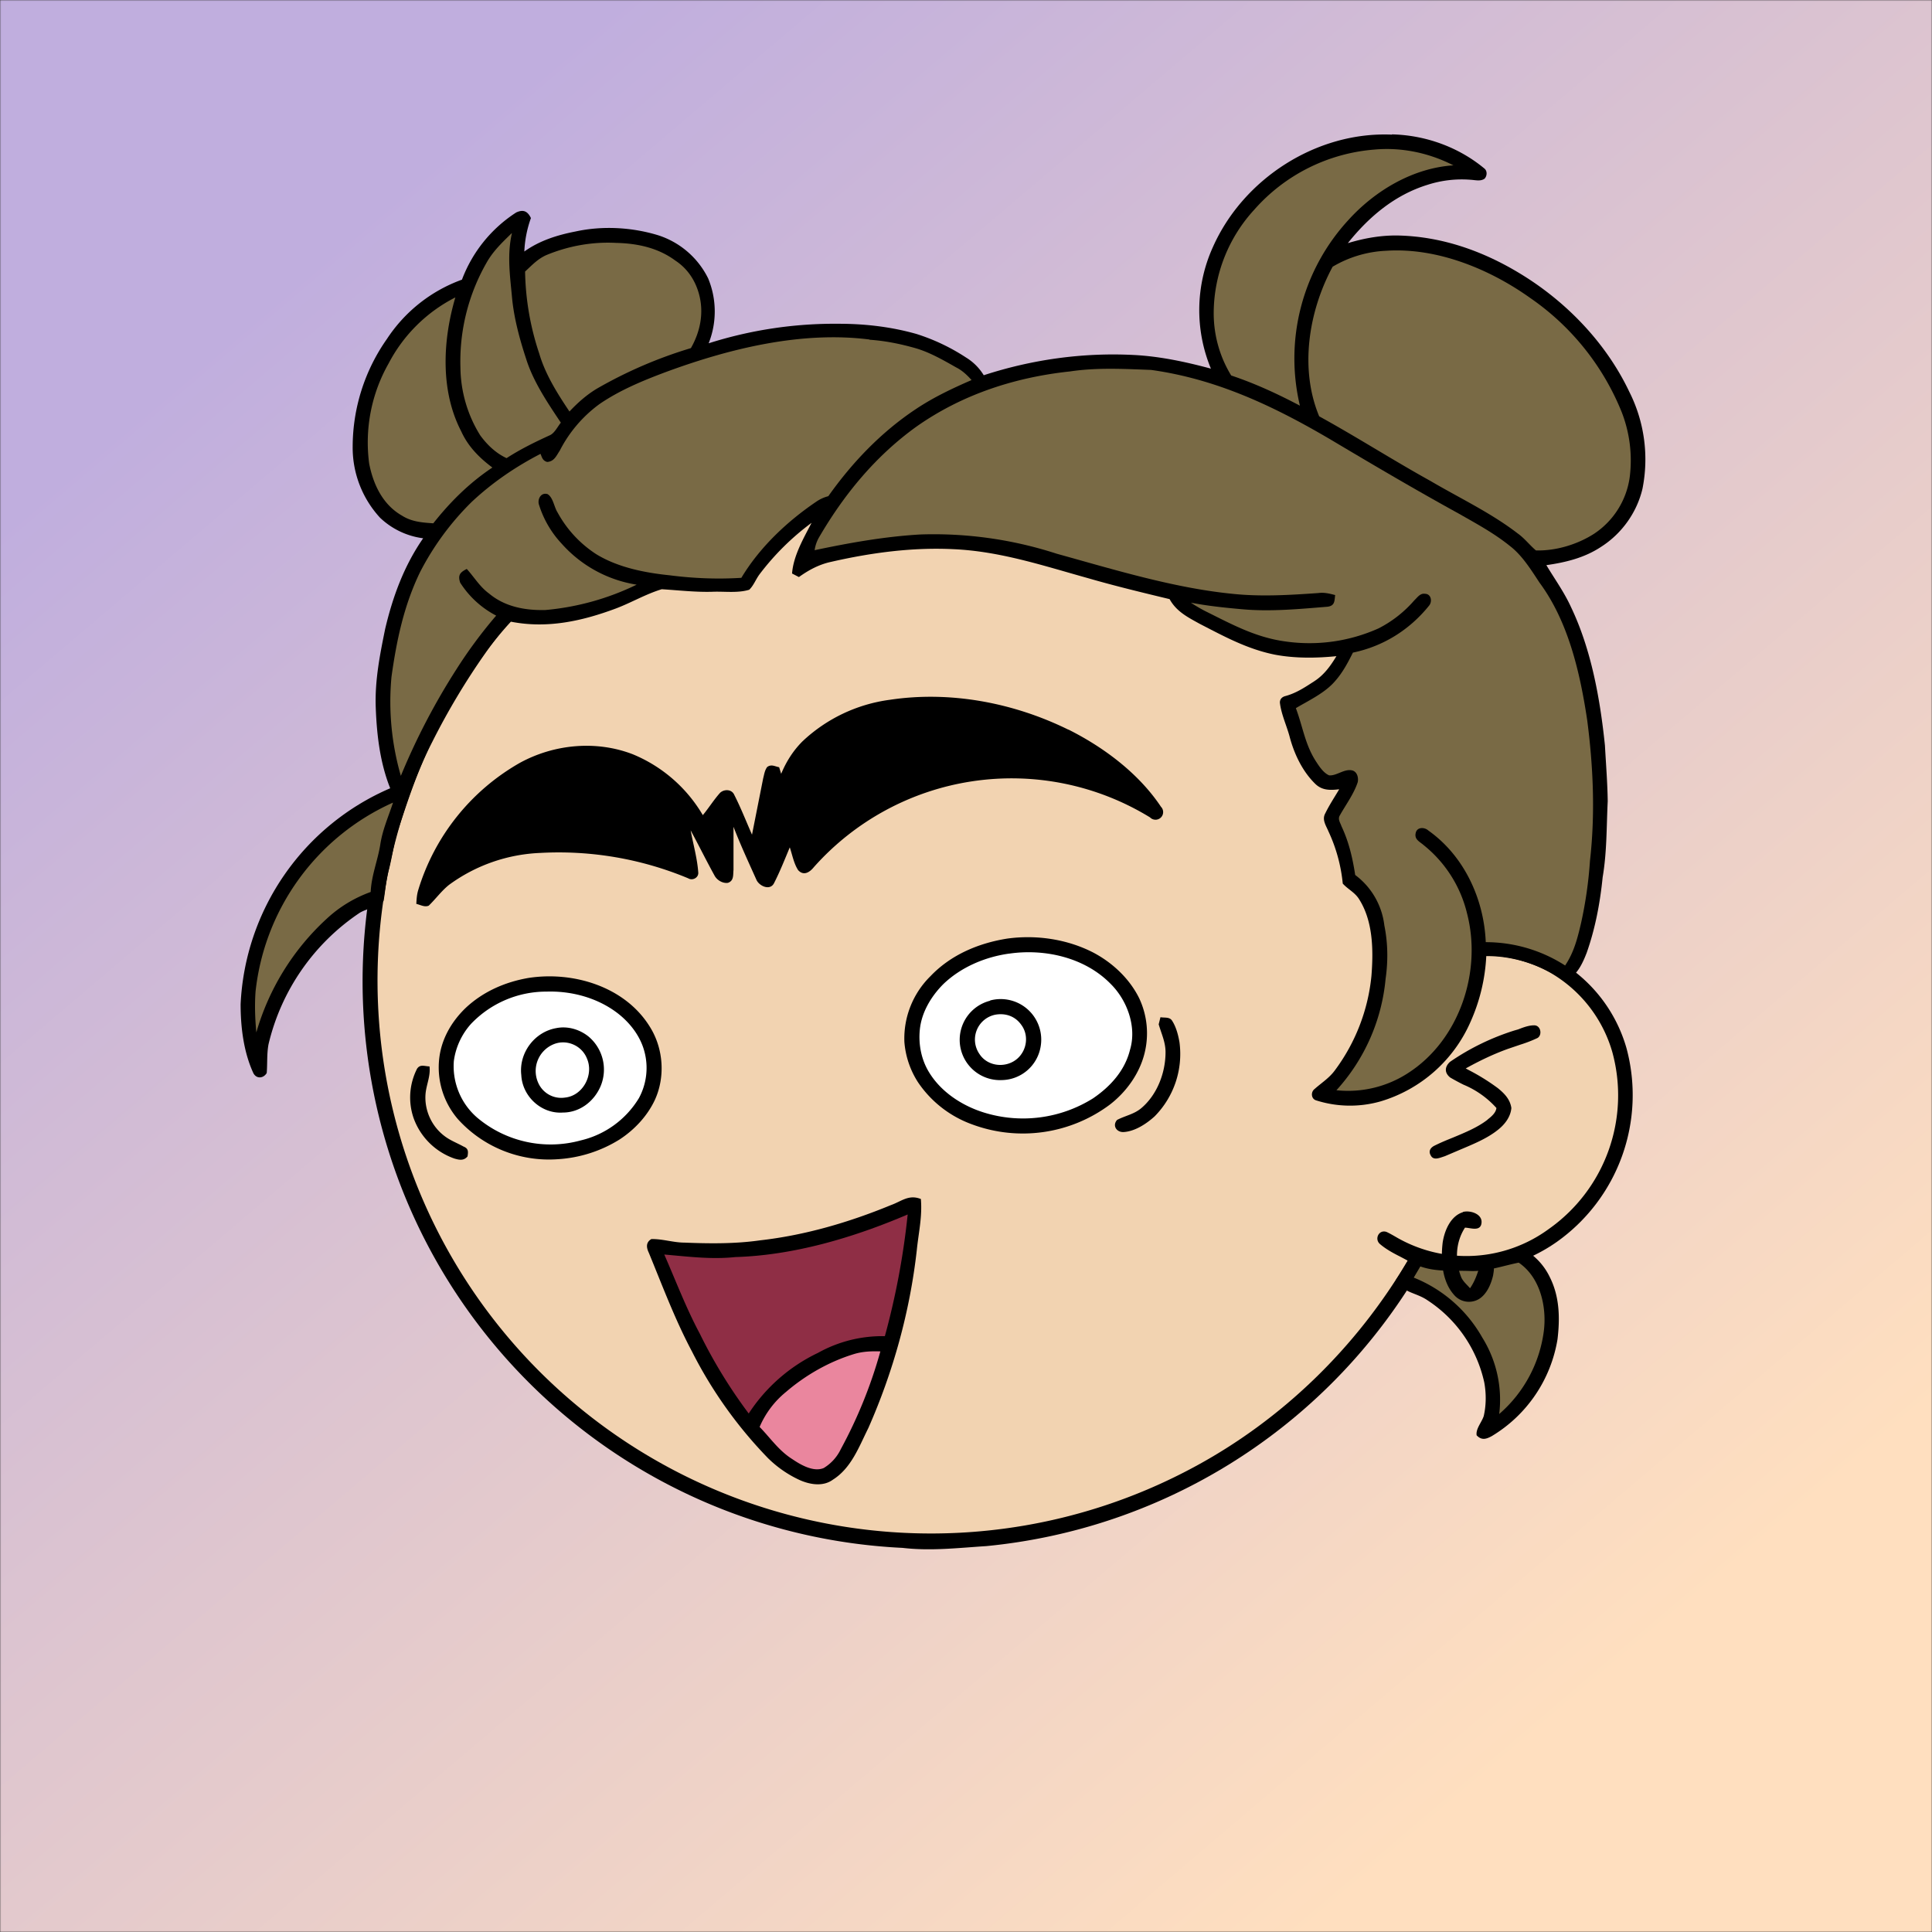 <svg xmlns="http://www.w3.org/2000/svg" viewBox="0 0 762 762" fill="none" shape-rendering="auto"><rect x="0" y="0" width="762" height="762" fill="#333333" stroke="none"/><mask id="viewboxMask"><rect width="762" height="762" rx="0" ry="0" x="0" y="0" fill="#fff" /></mask><g mask="url(#viewboxMask)"><rect fill="url(#backgroundLinear)" width="762" height="762" x="0" y="0" /><defs><linearGradient id="backgroundLinear" gradientTransform="rotate(50 0.5 0.5)"><stop stop-color="#c0aede"/><stop offset="1" stop-color="#ffdfbf"/></linearGradient></defs><path d="M396 164.8a224.8 224.8 0 0 1 104.8 42.4c6.2 4.9 12.5 9.4 18 15a225.4 225.4 0 0 1 71.8 149 58.5 58.5 0 0 1 50.9 42.2 71 71 0 0 1-27.6 76.5c-11 7.7-24.5 12-38 11.7-5 0-10-1.6-15-1.8-1.9 2.2-3.3 4.9-4.8 7.3A223.3 223.3 0 0 1 389 609.8c-11 .7-21.9 2-33 .7a223.7 223.7 0 0 1-178.8-342.3A223.4 223.4 0 0 1 352 163.5c14.6-1.4 29.4-.3 44 1.3Z" fill="#000"/><path fill-rule="evenodd" clip-rule="evenodd" d="M498.8 213.2A216 216 0 0 0 363 169c-13-.2-26.2 1.6-39 4a218 218 0 0 0-113.6 365.5 218.5 218.5 0 0 0 260.4 40.2c35-18.8 64.2-47.3 84.4-81.5l-3-1.6c-2.8-1.4-5.7-3-8-5-2.2-2-.3-5.8 2.7-4.7 1.5.7 3 1.6 4.4 2.4a55 55 0 0 0 59.6-3.6 64.5 64.5 0 0 0 25-69.8 53.1 53.1 0 0 0-24-31 52.6 52.6 0 0 0-47-2.8c-1.6.8-3.4 1.5-5 1.3-2.5-.2-2.8-4.2-.6-5.2 8-4 16.5-5.6 25.4-6.4a217 217 0 0 0-72-146.4c-4.4-4-8.7-8.1-13.9-11.3Zm107.6 196.2c2-1.2 1.3-5.1-1.4-5-2 0-4.2.8-6.2 1.6l-1.4.4a95.1 95.1 0 0 0-25.5 12.4c-2.2 2-2.2 4.4.1 6.2a92 92 0 0 0 5.2 2.8 36 36 0 0 1 13 9.2c-.2 1.9-2 3.4-3.4 4.5l-.2.2c-3.9 3-8.8 5-13.6 7-2.5 1-4.9 2-7.1 3.1-1.7.8-2.6 2.2-1.6 3.9 1 2 3.2 1.1 5 .5l.6-.2 5.4-2.3c5.4-2.3 11-4.5 15.4-8 2.7-2.1 5.1-5.1 5.4-8.7-.5-3.4-2.7-5.7-5.3-7.8a83 83 0 0 0-11.6-7.2l-1.1-.6c5.4-3 10.8-5.6 16.6-7.7l5-1.7a52 52 0 0 0 6.7-2.6Z" fill="#f2d3b1"/><g transform="translate(-161 -83)"><path d="M558.2 453.2c11.5-1.6 23.7.2 34 5.5 7.6 4 14.3 10.3 18.1 18a32.5 32.5 0 0 1 2.1 21.8c-2 8-7.2 15.2-13.7 20.2a57.4 57.4 0 0 1-54.2 7.8 43.6 43.6 0 0 1-21.4-16.6 34.2 34.2 0 0 1-5.4-15.9 34.5 34.5 0 0 1 10.3-26c8-8.4 18.9-13 30.2-14.8Z" fill="#000"/><path d="M559.2 459.1c14-2 29.7 1.6 39.8 11.9 6.6 6.5 10.4 17 7.7 26-2 8.2-7.7 14.5-14.6 19.2a52 52 0 0 1-43 5.6c-8.7-2.7-17.1-8.2-21.8-16.1-3-5-4.1-11-3.5-16.7.7-6.8 4.5-13.1 9.3-17.9 7-6.7 16.5-10.7 26-12Z" fill="#fff"/><path d="M369.5 468.7c17.6-2.7 37.9 3.4 47.7 19.1 5.5 8.6 6.3 20 2 29.2-3 6.3-8 11.6-13.8 15.4a52 52 0 0 1-24.4 7.8 48.4 48.4 0 0 1-39.4-15.8 31.3 31.3 0 0 1-7.5-22.4c.5-8.3 4.6-15.7 10.5-21.4 6.9-6.5 15.6-10.3 24.9-11.9Z" fill="#000"/><path d="M376.6 474.1c9.6-.3 19.5 2.3 27.3 8 5.2 3.8 9.5 9.2 11.2 15.4a25 25 0 0 1-2.1 18.6 36.6 36.6 0 0 1-23 16.7 44.9 44.9 0 0 1-40.8-9 26.8 26.8 0 0 1-9.2-22.3c.7-5.4 3.1-10.6 6.8-14.7a41 41 0 0 1 29.8-12.7Z" fill="#fff"/><path d="M551.5 477.6a16 16 0 0 1 19.9 18.4A15.8 15.8 0 0 1 556 509a15.9 15.9 0 0 1-4.5-31.3Z" fill="#000"/><path d="M553.6 483.2c4-.7 7.8.6 10.2 4 3 4 2.3 9.8-1.4 13.2-4.4 4-11.8 3.4-15.1-1.7a10 10 0 0 1 6.3-15.5Z" fill="#fff"/><path d="M618.7 484.2c1.7.3 3.6-.2 4.6 1.4 1.6 2.5 2.4 5.6 2.9 8.5a35 35 0 0 1-9.8 29.2c-3.3 3-7.9 6-12.4 6.2-2.8 0-4.3-2.7-2.4-4.8 3.3-1.7 6.6-2.2 9.5-4.6 6.3-5.3 9.6-14 9.6-22.1 0-4-1.6-7.2-2.7-11l.7-2.8ZM380.4 488.5c4.5-.9 9.2.5 12.7 3.3a17 17 0 0 1 4.7 19.8c-2.6 5.9-8.2 10.2-14.8 10.2-8.5.6-16-6.4-16.4-14.8-1-8.7 5.2-17 13.8-18.5Z" fill="#000"/><path d="M379.5 494.8c5.1-2 11 .6 13 5.7 2.8 6.4-1.6 14.7-8.7 15.4a9.9 9.9 0 0 1-10-4.8 11.4 11.4 0 0 1 5.7-16.3Z" fill="#fff"/><path d="M330.4 503.6c.5 4-1.4 7.4-1.6 11.4-.3 6 2.4 12.1 7.3 15.9 2.4 1.9 5 2.8 7.7 4.3 2 .8 1.9 2 1.6 3.9-1.5 1.8-3.3 1.4-5.3.8a26.3 26.3 0 0 1-16-16 25 25 0 0 1 1.4-19.4c1.3-1.9 3-.9 5-.9Z" fill="#000"/></g><g transform="translate(-161 -83)"><path d="M582.3 370.7c14 7 27.8 17.3 36.6 30.5a3 3 0 0 1-4.3 4.2A104.4 104.4 0 0 0 482 425c-1.6 2-4 3.6-6.2 1.2-1.7-2.6-2.3-6-3.3-9-2 4.8-3.9 9.6-6.2 14.1-1.6 3.2-6 1.1-7-1.4-3.1-6.9-6.3-13.8-9-20.8v17c-.2 2 .2 4.3-2.2 5.1-2 .3-4.3-1-5.3-2.9-3.2-5.8-6.2-11.9-9.4-17.8 1 5.5 2.6 11 3 16.6.2 2-2.2 3.4-4 2.3a132.6 132.6 0 0 0-58.3-10 65.3 65.3 0 0 0-36 12.6c-3 2.4-5.2 5.5-8 8.2-1.6.7-3.2-.3-4.9-.7.1-1.9.2-3.7.8-5.6a86.6 86.6 0 0 1 40-50c13.5-7.4 30.1-9 44.6-3.4a57.4 57.4 0 0 1 27.6 24c2.4-2.9 4.3-6 6.8-8.8 1.6-1.5 4.6-1.5 5.6.8 2.6 5.1 4.7 10.5 7 15.7L462 390c.4-1.5.6-3.2 1.6-4.5 1.7-1.2 3-.2 4.7.1l.8 2.6c2-4.8 4.7-9.1 8.4-12.8A62.1 62.1 0 0 1 512 359c23.9-3.6 48.9 1.2 70.4 11.8Z" fill="#000"/></g><g transform="translate(-161 -83)"><path d="M524.2 555.9c.6 7-.9 13.2-1.6 20.1-2.7 24.2-9.3 48-19.1 70.2-3.7 7.4-6.7 15.8-14 20.4-3.8 2.8-9 2-13.2.1a44 44 0 0 1-12.4-8.6 171.3 171.3 0 0 1-30-42.1c-6.7-12.6-11.6-25.8-17-38.9-1-2.1-1.2-4.1 1-5.4 4.4-.1 8.7 1.4 13.1 1.4 9.9.4 20 .5 29.8-.9 17.7-2 35.1-7.1 51.6-13.9 4.2-1.5 7-4.3 11.8-2.4Z" fill="#000"/><path d="M519 562a298 298 0 0 1-9 48 52 52 0 0 0-26.4 6.6 67 67 0 0 0-27.3 23.9A197.7 197.7 0 0 1 437 609c-5.4-10.1-9.4-20.7-14-31.2 9.4.8 18.5 2 28 1 23.2-.7 46.7-7.7 68-16.8Z" fill="#8F2E45"/><path d="M508.2 616.1a184 184 0 0 1-15.6 38.5 17.5 17.5 0 0 1-6.7 7.4c-4 1.7-9-1.2-12.4-3.5-5.4-3.4-8.6-8.3-12.9-12.7A36 36 0 0 1 471 632c7.8-6.7 17.1-12 27-15 3.4-1 6.7-1.1 10.2-1Z" fill="#EA869E"/></g><g transform="translate(-161 -83)"></g><g transform="translate(-161 -83)"></g><g transform="translate(-161 -83)"><path d="M710 136c13.2.3 26.3 5 36.5 13.5 1.2 1 1 3 0 4-1.6 1.1-3.6.5-5.5.4a44 44 0 0 0-17 2c-12.9 4-23.1 12.6-31.4 23 6.6-2 13.4-3.2 20.4-3 16.9.5 32.8 6.1 47.2 14.8 18.3 11 34.2 27.4 43.4 46.8a59.2 59.2 0 0 1 5.2 38.3c-2.2 9.3-8.1 17.6-16.2 22.8-6.6 4.4-14 6.2-21.7 7.3 3.3 5.5 7 10.6 9.7 16.5 8 16.7 11.5 36.2 13.4 54.6.4 7.3 1 14.7 1.1 22-.5 10.2-.3 20-2 30-1 10-2.9 20.2-6.3 29.8-1.4 3.6-3.4 8.2-7 10.2-1.6 1-3.2-.3-4.7-1-8.3-5-18.1-8-27.9-7.9A72 72 0 0 1 741 486a56.3 56.3 0 0 1-35.5 31.4 44 44 0 0 1-25.4-.4c-2-.6-2.2-3.3-.6-4.5 2.7-2.4 5.6-4.2 7.8-7.1a74.5 74.5 0 0 0 14.6-37.4c.8-10 .7-21.4-4.7-30.1-1.7-2.9-4.4-4-6.6-6.4A63 63 0 0 0 685 411c-1-2.4-2.7-4.7-1.3-7.2 1.6-3.3 3.6-6.3 5.5-9.5-3.5.4-6.6.5-9.3-2-5.2-5-8.5-12-10.3-18.9-1.2-4.4-3.3-8.8-3.8-13.3 0-1.5 1-2.3 2.3-2.6 4.3-1.2 7.7-3.5 11.4-5.9 3.8-2.5 6.3-6 8.6-9.8-8 .8-16.4.9-24.3-.6-10.9-2.2-20-7.2-29.7-12.2-4.7-2.6-9.1-4.8-11.8-9.7-10.8-2.6-21.6-5.2-32.3-8.3-17.6-4.9-34.6-10.6-53-11.4-16.1-.8-32.5 1.4-48.2 5-4.7 1-8.8 3.2-12.7 6l-2.7-1.4c.5-7 4.6-14 7.7-20a101 101 0 0 0-20.6 20.4c-1.4 1.9-2.3 4.4-4 6-4.5 1.4-9.8.6-14.5.8-6.7.2-13.4-.6-20-1-6.3 1.9-12 5.3-18.1 7.6-13.4 5-27.1 8-41.4 5.2-3.6 3.9-7 8-10 12.3a278 278 0 0 0-21 35.1c-6 11.6-9.8 23.6-13.9 36-1.4 4.8-2 9.9-3.3 14.7-1.1 4-1.3 8-2 12-2.2 2.4-6.5 3-9.4 4.7a86.3 86.3 0 0 0-36 51.9c-.7 3.8-.4 7.5-.7 11.3-1.3 2.2-4.1 2.4-5.3 0-3.8-8.3-5-18-5-27.1a97.7 97.7 0 0 1 59-85.2c-4-10-5.3-21-5.7-31.8-.4-10.6 1.6-20.7 3.7-31 3-12.8 7.5-25 15-35.8a30.2 30.2 0 0 1-17-8.1 40.8 40.8 0 0 1-10.8-28.1 74 74 0 0 1 13.5-42.4 59.6 59.6 0 0 1 29.6-23.4 54.2 54.2 0 0 1 21.4-26.5c2.8-1.3 4.5-.5 5.8 2.2a44.6 44.6 0 0 0-2.6 13.2c6-4.3 13-6.5 20.2-7.9 10.5-2.3 22-1.7 32.3 1.4a33.3 33.3 0 0 1 20 17.1 34 34 0 0 1 .2 25.6 164 164 0 0 1 51.5-7.7c10.2 0 20.5 1.2 30.4 4A79 79 0 0 1 542 224a21 21 0 0 1 7 7c19-6.2 39-9 59-8 10.3.5 20.6 2.7 30.6 5.4a60.2 60.2 0 0 1 .8-48c12-27 41-45.6 70.6-44.3ZM726.5 578c4.4.9 9 .6 13.5.9 6.4.2 12-1.4 18.1-3 1.8-.5 3-.7 4.7.3a25 25 0 0 1 9.5 10.6c3.8 7.6 4 16 3 24.4a54.9 54.9 0 0 1-25.9 38.2c-2.2 1.2-4 1.8-6-.3-.4-2.6 2-5.1 2.8-7.6 1-4.3 1-9 .2-13.3a52 52 0 0 0-22.3-32.3c-4.6-3.2-9.5-2.8-12.6-8 2.5-3.6 4.6-7.6 7.1-11.3 2.4-1.2 5.4 1 7.9 1.5Z" fill="#000"/><g fill="#796a45"><path d="M734.4 148.2c-16 1-31 9.9-41.6 21.6a80.6 80.6 0 0 0-19.1 73.2c-8.7-4.6-17.8-8.8-27.1-11.9-4.6-7.5-7-16.2-6.9-25.1a60.5 60.5 0 0 1 16-40.3A70.5 70.5 0 0 1 703 142c10.8-1 21.7 1.3 31.4 6.3ZM362.9 175c-1.9 8.3-.8 16.4 0 24.8.7 8.3 3 16.8 5.6 24.7 2.8 9 8.5 17.4 13.7 25.2-1.3 1.6-2.5 4.2-4.4 5-5.9 2.7-11.6 5.5-17 9-4.3-2-7.7-5.3-10.4-9-5-8-7.7-17.3-7.8-26.7a78.4 78.4 0 0 1 10.2-41.2c2.6-4.7 6.3-8.2 10-11.8Z"/><path d="M404 178.8c8.4.2 16.5 1.9 23.4 7 4.7 3.1 7.8 7.7 9.3 13.2 2 7.4.5 14.8-3.2 21.3a175.1 175.1 0 0 0-37.1 16c-4 2.4-7.5 5.5-10.8 9-4.7-7-9.5-14.6-11.9-22.8a107.2 107.2 0 0 1-5.6-32.4c2.7-2.5 5-5 8.4-6.5 8.7-3.6 18.1-5.3 27.5-4.8ZM764.5 200.5a100.1 100.1 0 0 1 36.1 45 52.5 52.5 0 0 1 3.2 25.5 32 32 0 0 1-14.2 22.6c-6.6 4.2-15 6.7-22.8 6.5-2.5-2.1-4.5-4.8-7.2-6.7-10.5-8.1-23-14-34.4-20.7-14.8-8.2-29-17.3-43.9-25.5-7.8-18.7-4.2-41.4 5.3-59a45.3 45.3 0 0 1 21.2-6.3c20-1.3 40.7 7.2 56.7 18.6ZM340.6 200.3c-5 16.9-6 36.8 2.3 52.8 2.7 6 7.2 10.5 12.3 14.3-9 6-16.6 13.5-23.3 22-4.4-.3-8.5-.6-12.3-3-7.6-4.3-11.4-12.3-13-20.6a63.1 63.1 0 0 1 7.7-39.5 60.7 60.7 0 0 1 26.3-26ZM504 217c6 .4 12 1.6 18 3.3 5.6 1.6 11 4.7 16.1 7.6 2.4 1.2 4.3 3 6.1 5-7.6 3.3-15 6.8-21.9 11.4-13.7 9.1-25.1 21-34.6 34.4a15 15 0 0 0-4.8 2.2c-11.5 7.8-22.3 18-29.5 30-9.5.6-19 .2-28.3-1-9.8-1-20.4-3.1-28.9-8.3a45.5 45.5 0 0 1-15.3-16.5c-1.4-2.2-1.7-5.8-3.9-7.2-2.4-.8-4 1.6-3.5 3.9a39.8 39.8 0 0 0 9 15.6 50 50 0 0 0 29.6 16.2 103 103 0 0 1-36 10c-8 .2-16-1.3-22.2-6.5-3.7-2.7-5.8-6.4-8.8-9.7-2.6 1.3-3.6 2.4-2.6 5.4a37 37 0 0 0 14.2 13A184.8 184.8 0 0 0 341 347a264.5 264.5 0 0 0-21.9 42 105.2 105.2 0 0 1-3.7-39c2-14.4 4.9-28.2 11.3-41.4A108.3 108.3 0 0 1 347 281c8.1-7.6 17.3-13.9 27.2-19 .6 1.6.9 2.7 2.6 3.2 2.8-.2 3.6-2.4 5-4.5a52 52 0 0 1 15.6-18.3c8-5.5 17.2-9.3 26.3-12.7 25-9.2 53.3-16.2 80.2-12.8Z"/><path d="M583 229.5c10.7-1.6 21.2-1 32-.6 25.9 3.6 48.4 14.3 70.7 27.4 16.8 10 33.6 19.9 50.7 29.3 7 4 13.9 7.7 20.2 12.8 4.8 3.7 8.3 9.4 11.6 14.4 11.4 15.4 16 35.6 18.8 54.2 2.4 18.4 3.2 37 1.1 55.5a163 163 0 0 1-3.5 24.5c-1.4 6-2.8 11.6-6.3 16.8a57.8 57.8 0 0 0-31.3-9.2c-.7-17-8.5-34-22.6-44-1.5-1.4-4.4-1.5-5 .8-.7 2.7 1.5 3.5 3.2 5a49.3 49.3 0 0 1 17 26.8c6 23-3 50-23.2 63a43.5 43.5 0 0 1-28.3 6.8 75.6 75.6 0 0 0 19.4-44c1-7 .9-14.1-.5-21a29 29 0 0 0-11.5-19.9c-1-6.6-2.5-13.1-5.4-19.2-.5-1.5-1.6-2.8-.6-4.4 2.3-4.1 5.5-8.4 7-13 .4-1.9-.3-4.4-2.5-4.7-3-.5-6 2.3-8.8 2-2.3-1-4-3.7-5.3-5.7-4.2-6.6-5-13.3-7.8-20.8 5.2-3.1 11.5-6 15.5-10.7 3-3.4 5-7.2 7-11.2 12-2.5 22.4-9 30.1-18.6 1.3-1.7.7-4.6-1.7-4.6-1.9-.3-3 1.5-4.2 2.6a46.8 46.8 0 0 1-14 11A66.6 66.6 0 0 1 668 336c-11.9-1.6-21.4-6.9-31.9-12.1-1.9-1-3.6-2-5.4-3.2 6.7 1.3 13.5 2 20.3 2.6 11.1 1 22.5-.1 33.6-1 2.9-.4 2.7-2.2 3-4.6-2.3-.6-4.3-1.1-6.6-.8-11.4.8-22.7 1.5-34 .3-23.1-2.3-46.8-9.6-69.2-15.8a157 157 0 0 0-53.8-7.6c-14 .8-28 3.3-41.7 6.2a14 14 0 0 1 1.7-5c9.9-17 22.3-32.1 38.4-43.7 18-12.7 38.9-19.5 60.6-21.8ZM316 399.6c-1.8 5.5-4.1 10.6-5 16.4-1 6.4-3.5 12.2-3.8 18.8-6.6 2.4-12.5 6-17.6 10.8a97.4 97.4 0 0 0-27.5 44.6c-.5-5.4-.7-10.8-.3-16.2a92.6 92.6 0 0 1 54.1-74.4ZM760 581c8.5 5.8 11.1 17.4 9.9 27a52.1 52.1 0 0 1-17.6 32.7 46.4 46.4 0 0 0-6.7-30.2 54.1 54.1 0 0 0-27-23.6l2.6-4.4c6.6 2.3 13 1.5 19.8 1.8 6.7.2 12.5-2 19-3.3Z"/></g></g><g transform="translate(-161 -83)"><path d="M738 561c3.1-.8 8.3 1 7.2 5-.8 2.7-4.5 1.2-6.4 1.2-3.8 5.9-4 13.1-1.5 19.5.7 1.7 2.3 3 3.5 4.4 2-2.9 3-6 4-9.3.8-2 3.7-2 4.8-.4 1 1.2.5 3.2.3 4.6-.8 3.5-2.5 7.4-5.5 9.3a7.7 7.7 0 0 1-10-1.7c-4.7-5.3-5.2-13.8-4.4-20.5.7-4.7 3.1-10.5 8-12Z" fill="#000"/></g></g></svg>